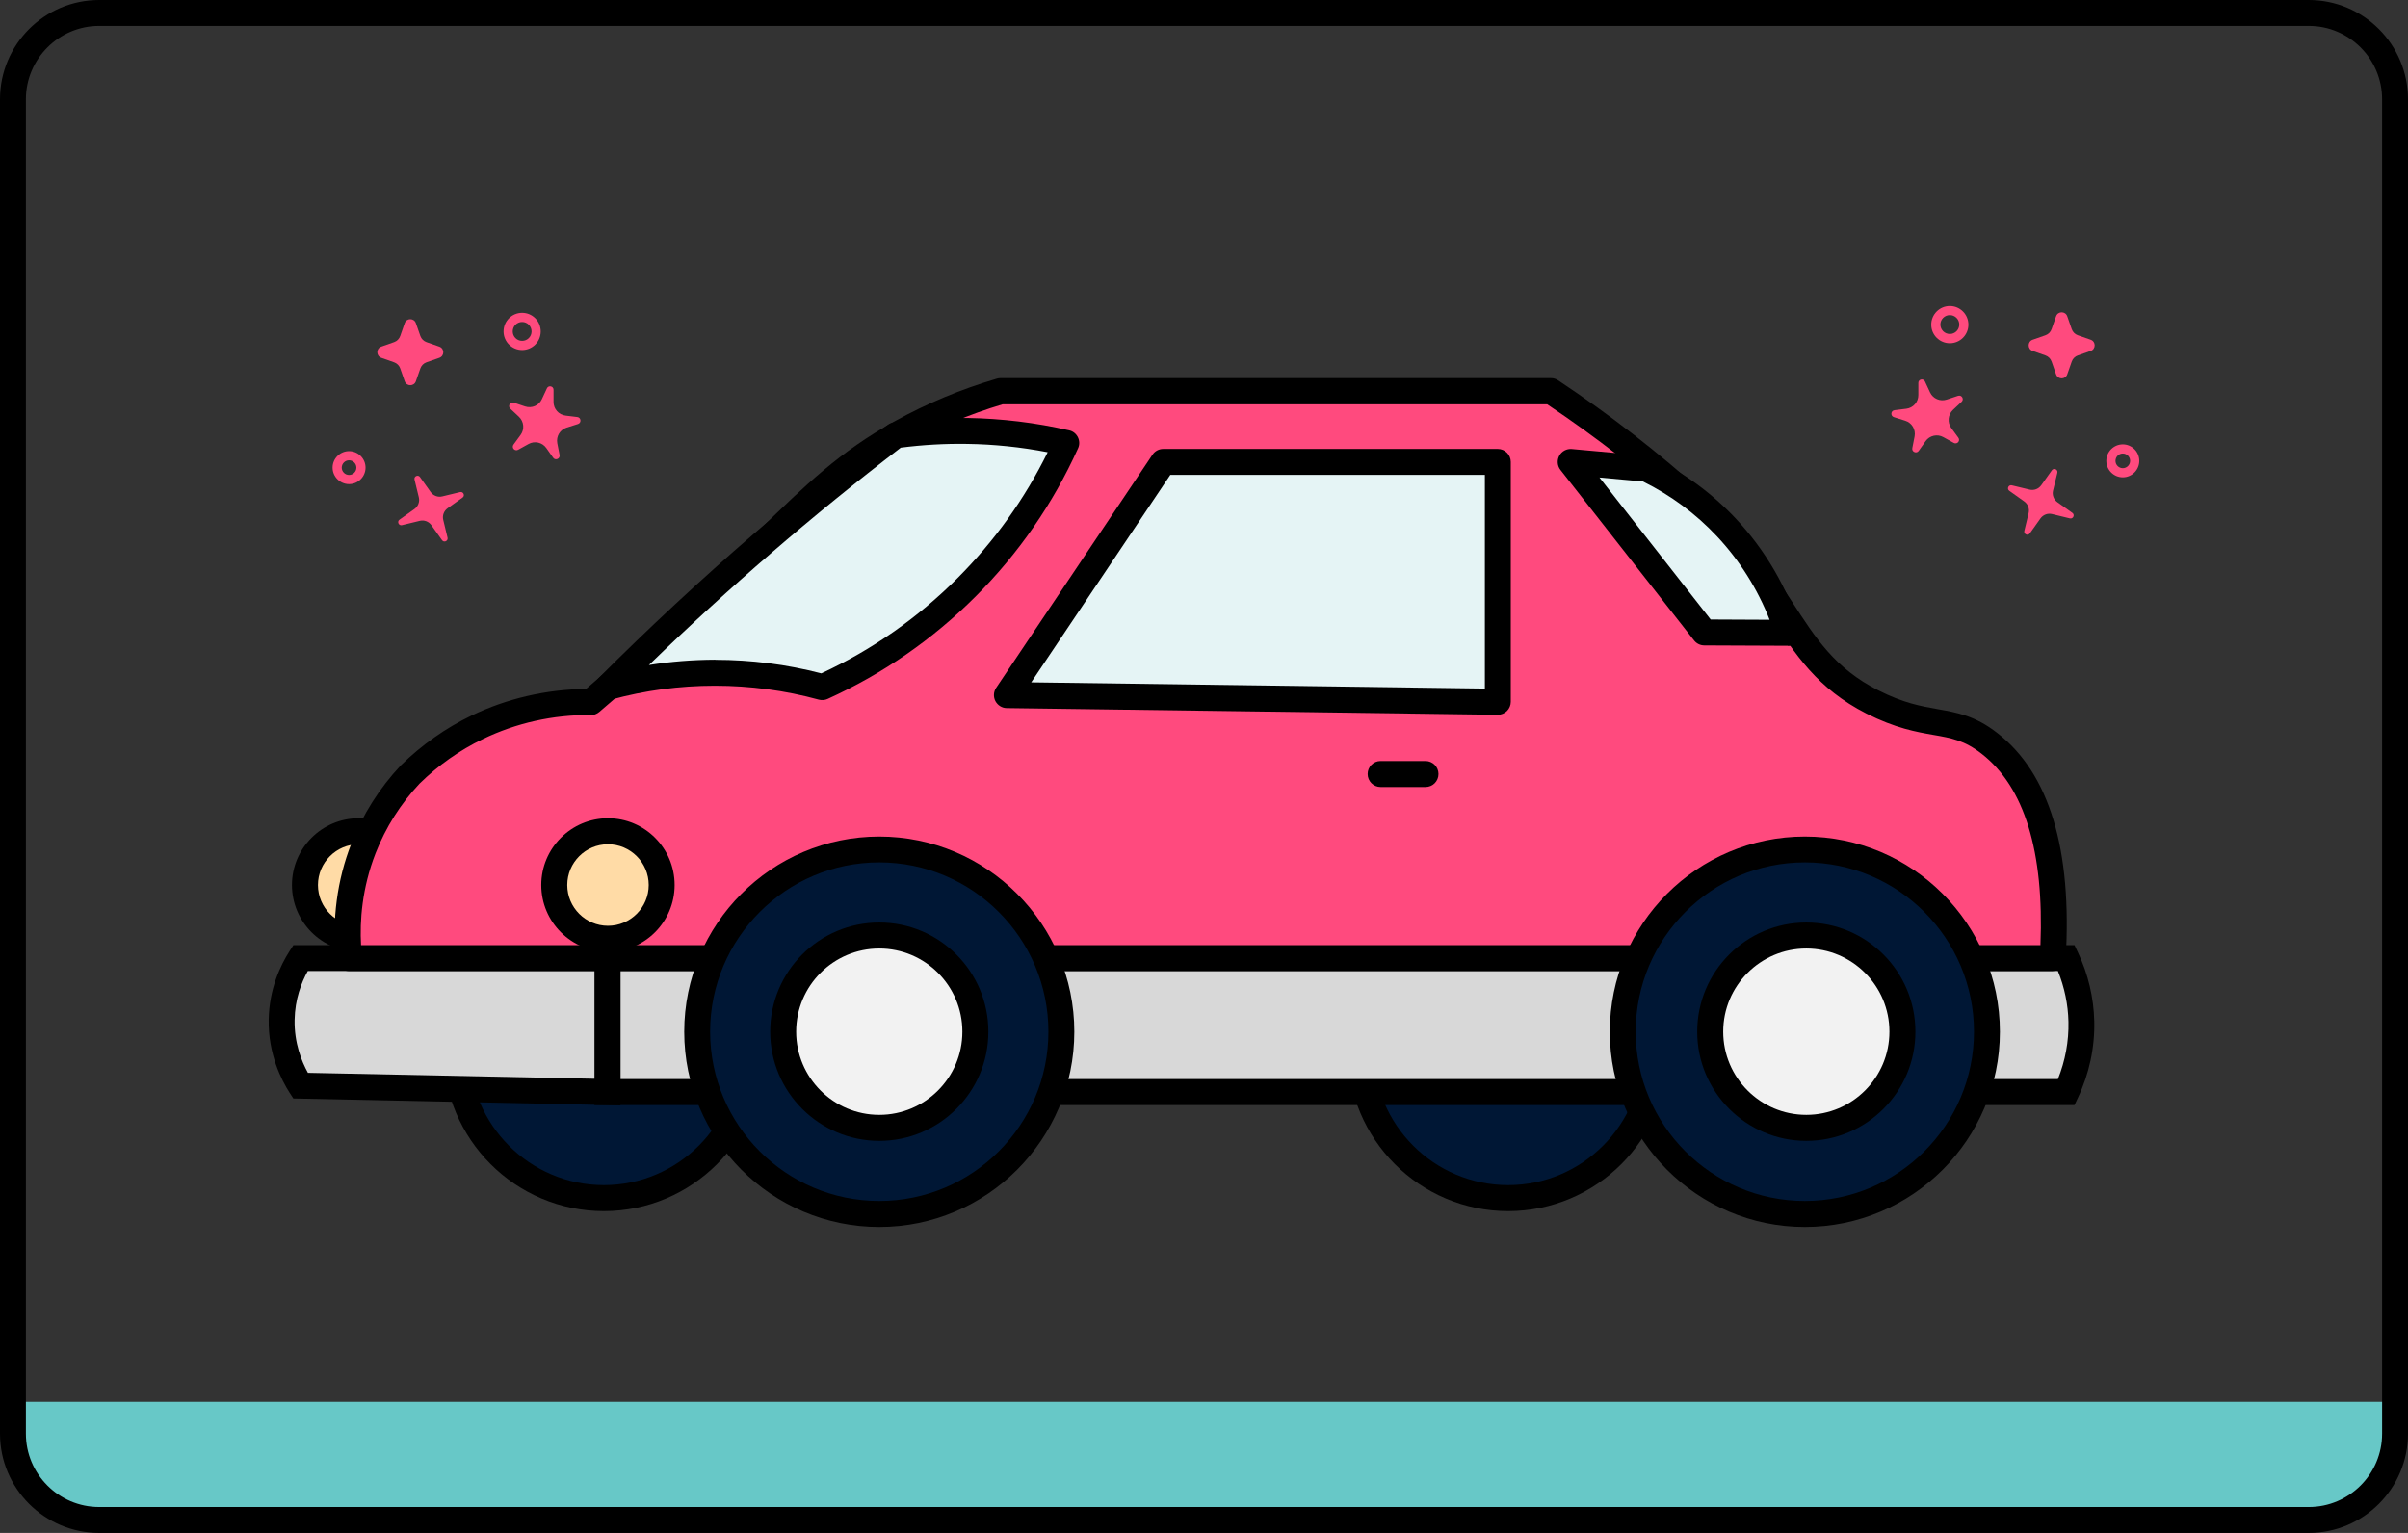 <svg width="223" height="142" viewBox="0 0 223 142" fill="none" xmlns="http://www.w3.org/2000/svg">
<rect x="0" y="0" width="223" height="142" fill="#333333" stroke="none"/>
<g clip-path="url(#clip0_833_57)">
<path d="M1.763 130.969V129.849H221.796V130.969C221.796 136.383 217.948 140.795 213.21 140.795H10.332C5.603 140.795 1.763 136.391 1.763 130.969Z" fill="#67C8C7"/>
<path d="M213.812 142H9.188C4.119 142 0 137.876 0 132.802V9.198C0 4.124 4.119 0 9.188 0H213.812C218.881 0 223 4.124 223 9.198V132.802C223 137.876 218.881 142 213.812 142ZM9.188 2.401C5.45 2.401 2.399 5.456 2.399 9.198V132.802C2.399 136.544 5.441 139.599 9.188 139.599H213.812C217.55 139.599 220.601 136.552 220.601 132.802V9.198C220.601 5.456 217.558 2.401 213.812 2.401H9.188Z" fill="black"/>
<path d="M55.924 110.986C63.46 110.986 69.57 104.87 69.57 97.325C69.57 89.78 63.46 83.664 55.924 83.664C48.387 83.664 42.278 89.78 42.278 97.325C42.278 104.87 48.387 110.986 55.924 110.986Z" fill="#001735"/>
<path d="M55.924 112.191C47.736 112.191 41.074 105.522 41.074 97.325C41.074 89.128 47.736 82.459 55.924 82.459C64.111 82.459 70.765 89.128 70.765 97.325C70.765 105.522 64.103 112.191 55.924 112.191ZM55.924 84.869C49.058 84.869 43.481 90.46 43.481 97.325C43.481 104.19 49.067 109.781 55.924 109.781C62.781 109.781 68.366 104.19 68.366 97.325C68.366 90.46 62.781 84.869 55.924 84.869Z" fill="black"/>
<path d="M139.665 110.986C147.202 110.986 153.311 104.87 153.311 97.325C153.311 89.78 147.202 83.664 139.665 83.664C132.129 83.664 126.019 89.78 126.019 97.325C126.019 104.87 132.129 110.986 139.665 110.986Z" fill="#001735"/>
<path d="M139.665 112.191C131.477 112.191 124.815 105.522 124.815 97.325C124.815 89.128 131.477 82.459 139.665 82.459C147.853 82.459 154.506 89.128 154.506 97.325C154.506 105.522 147.844 112.191 139.665 112.191ZM139.665 84.869C132.8 84.869 127.223 90.46 127.223 97.325C127.223 104.19 132.808 109.781 139.665 109.781C146.522 109.781 152.108 104.19 152.108 97.325C152.108 90.46 146.522 84.869 139.665 84.869Z" fill="black"/>
<path d="M56.254 88.747V101.152H191.36C191.919 99.973 192.826 97.648 192.75 94.61C192.69 91.937 191.894 89.884 191.36 88.738H56.254V88.747Z" fill="#D8D8D8"/>
<path d="M192.122 102.365H55.051V87.55H192.114L192.436 88.238C193.377 90.215 193.894 92.412 193.945 94.593C194.004 97.02 193.479 99.472 192.436 101.678L192.114 102.365H192.122ZM57.458 99.956H190.58C191.258 98.276 191.597 96.451 191.555 94.644C191.521 93.049 191.182 91.436 190.58 89.952H57.458V99.956Z" fill="black"/>
<path d="M56.254 88.747H27.826C27.292 89.57 26.131 91.606 26.08 94.457C26.021 97.537 27.301 99.752 27.826 100.566C37.302 100.762 46.778 100.965 56.254 101.16V88.755V88.747Z" fill="#D8D8D8"/>
<path d="M57.458 102.391L27.165 101.755L26.818 101.22C26.072 100.057 24.826 97.639 24.885 94.44C24.936 91.598 25.97 89.425 26.818 88.102L27.174 87.55H57.458V102.391ZM28.513 99.379L55.051 99.93V89.952H28.504C27.911 91.021 27.318 92.557 27.284 94.474C27.241 96.612 27.936 98.326 28.513 99.37V99.379Z" fill="black"/>
<path d="M33.217 86.965C35.965 86.965 38.192 84.735 38.192 81.984C38.192 79.233 35.965 77.003 33.217 77.003C30.469 77.003 28.242 79.233 28.242 81.984C28.242 84.735 30.469 86.965 33.217 86.965Z" fill="#FFDBA6"/>
<path d="M33.217 88.17C29.81 88.17 27.038 85.395 27.038 81.984C27.038 78.573 29.81 75.798 33.217 75.798C36.624 75.798 39.387 78.573 39.387 81.984C39.387 85.395 36.616 88.17 33.217 88.17ZM33.217 78.208C31.14 78.208 29.445 79.905 29.445 81.984C29.445 84.063 31.14 85.76 33.217 85.76C35.294 85.76 36.989 84.063 36.989 81.984C36.989 79.905 35.294 78.208 33.217 78.208Z" fill="black"/>
<path d="M190.105 88.747C190.504 82.069 189.936 73.295 184.257 68.874C180.748 66.142 178.671 67.703 173.391 65.022C165.593 61.059 165.635 54.407 157.007 46.618C152.345 42.409 147.785 38.998 143.632 36.24H92.65C90.387 36.902 87.098 38.048 83.445 40.075C77.656 43.283 74.579 46.669 68.909 52.142C65.629 55.306 60.84 59.778 54.703 65.022C52.466 65.005 48.49 65.277 44.176 67.364C41.371 68.722 39.328 70.402 37.989 71.717C36.734 73.058 34.912 75.323 33.641 78.581C31.945 82.917 32.09 86.761 32.301 88.747H190.088H190.105Z" fill="#FF4A7E"/>
<path d="M190.105 89.952H32.319C31.708 89.952 31.191 89.493 31.123 88.882C30.725 85.234 31.217 81.517 32.539 78.14C33.59 75.45 35.133 73.015 37.124 70.894C39.082 68.985 41.269 67.44 43.659 66.286C46.922 64.708 50.584 63.86 54.271 63.817C59.068 59.71 63.713 55.493 68.087 51.267C68.867 50.512 69.595 49.8 70.29 49.121C74.613 44.904 77.741 41.858 82.869 39.015C85.835 37.369 89.014 36.045 92.311 35.078C92.421 35.044 92.531 35.027 92.65 35.027H143.632C143.869 35.027 144.098 35.095 144.293 35.23C149.04 38.379 153.591 41.908 157.804 45.718C161.83 49.358 164.008 52.727 165.932 55.697C168.178 59.176 169.95 61.916 173.925 63.936C176.281 65.132 177.891 65.412 179.46 65.692C181.239 66.006 182.918 66.295 184.986 67.915C189.783 71.649 191.902 78.675 191.3 88.815C191.266 89.451 190.732 89.943 190.097 89.943L190.105 89.952ZM33.42 87.55H188.961C189.308 78.87 187.478 72.913 183.519 69.825C181.918 68.577 180.714 68.365 179.053 68.077C177.485 67.805 175.527 67.457 172.848 66.1C168.297 63.783 166.271 60.652 163.923 57.02C162.084 54.169 159.999 50.945 156.21 47.517C152.167 43.868 147.819 40.483 143.285 37.454H92.845C89.776 38.37 86.818 39.609 84.047 41.136C79.198 43.818 76.325 46.618 71.977 50.86C71.282 51.539 70.545 52.26 69.765 53.016C65.247 57.368 60.45 61.721 55.5 65.947C55.28 66.134 54.983 66.252 54.712 66.236C51.22 66.201 47.787 66.974 44.719 68.459C42.557 69.502 40.583 70.894 38.853 72.591C37.107 74.449 35.726 76.63 34.785 79.031C33.514 82.29 33.31 85.327 33.437 87.559L33.42 87.55Z" fill="black"/>
<path d="M81.427 112.454C90.743 112.454 98.294 104.894 98.294 95.569C98.294 86.243 90.743 78.683 81.427 78.683C72.112 78.683 64.561 86.243 64.561 95.569C64.561 104.894 72.112 112.454 81.427 112.454Z" fill="#001735"/>
<path d="M81.427 113.659C71.468 113.659 63.365 105.547 63.365 95.577C63.365 85.607 71.468 77.495 81.427 77.495C91.387 77.495 99.49 85.607 99.49 95.577C99.49 105.547 91.387 113.659 81.427 113.659ZM81.427 79.888C72.791 79.888 65.764 86.922 65.764 95.569C65.764 104.215 72.791 111.249 81.427 111.249C90.064 111.249 97.091 104.215 97.091 95.569C97.091 86.922 90.064 79.888 81.427 79.888Z" fill="black"/>
<path d="M167.144 112.454C176.459 112.454 184.011 104.894 184.011 95.569C184.011 86.243 176.459 78.683 167.144 78.683C157.829 78.683 150.277 86.243 150.277 95.569C150.277 104.894 157.829 112.454 167.144 112.454Z" fill="#001735"/>
<path d="M167.144 113.659C157.185 113.659 149.082 105.547 149.082 95.577C149.082 85.607 157.185 77.495 167.144 77.495C177.103 77.495 185.206 85.607 185.206 95.577C185.206 105.547 177.103 113.659 167.144 113.659ZM167.144 79.888C158.507 79.888 151.481 86.922 151.481 95.569C151.481 104.215 158.507 111.249 167.144 111.249C175.781 111.249 182.807 104.215 182.807 95.569C182.807 86.922 175.781 79.888 167.144 79.888Z" fill="black"/>
<path d="M56.305 86.965C59.053 86.965 61.281 84.735 61.281 81.984C61.281 79.233 59.053 77.003 56.305 77.003C53.557 77.003 51.33 79.233 51.33 81.984C51.33 84.735 53.557 86.965 56.305 86.965Z" fill="#FFDBA6"/>
<path d="M56.305 88.17C52.898 88.17 50.126 85.395 50.126 81.984C50.126 78.573 52.898 75.798 56.305 75.798C59.712 75.798 62.476 78.573 62.476 81.984C62.476 85.395 59.704 88.17 56.305 88.17ZM56.305 78.208C54.228 78.208 52.533 79.905 52.533 81.984C52.533 84.063 54.228 85.76 56.305 85.76C58.382 85.76 60.077 84.063 60.077 81.984C60.077 79.905 58.382 78.208 56.305 78.208Z" fill="black"/>
<path d="M81.428 104.479C86.343 104.479 90.327 100.49 90.327 95.569C90.327 90.649 86.343 86.66 81.428 86.66C76.513 86.66 72.528 90.649 72.528 95.569C72.528 100.49 76.513 104.479 81.428 104.479Z" fill="#F2F2F2"/>
<path d="M81.428 105.683C75.859 105.683 71.325 101.144 71.325 95.569C71.325 89.994 75.851 85.455 81.428 85.455C87.005 85.455 91.531 89.994 91.531 95.569C91.531 101.144 87.005 105.683 81.428 105.683ZM81.428 87.864C77.181 87.864 73.732 91.318 73.732 95.569C73.732 99.82 77.181 103.274 81.428 103.274C85.674 103.274 89.124 99.82 89.124 95.569C89.124 91.318 85.674 87.864 81.428 87.864Z" fill="black"/>
<path d="M167.28 104.479C172.195 104.479 176.179 100.49 176.179 95.569C176.179 90.649 172.195 86.66 167.28 86.66C162.364 86.66 158.38 90.649 158.38 95.569C158.38 100.49 162.364 104.479 167.28 104.479Z" fill="#F2F2F2"/>
<path d="M167.279 105.683C161.711 105.683 157.176 101.144 157.176 95.569C157.176 89.994 161.702 85.455 167.279 85.455C172.857 85.455 177.383 89.994 177.383 95.569C177.383 101.144 172.857 105.683 167.279 105.683ZM167.279 87.864C163.033 87.864 159.583 91.318 159.583 95.569C159.583 99.82 163.033 103.274 167.279 103.274C171.526 103.274 174.976 99.82 174.976 95.569C174.976 91.318 171.526 87.864 167.279 87.864Z" fill="black"/>
<path d="M56.305 63.656C58.755 62.986 62.145 62.333 66.205 62.324C70.299 62.324 73.715 62.986 76.173 63.656C79.495 62.154 84.572 59.371 89.522 54.407C94.472 49.452 97.252 44.361 98.761 41.043C96.26 40.466 93.158 39.982 89.581 39.931C87.106 39.889 84.877 40.067 82.945 40.33C78.953 43.385 74.825 46.711 70.629 50.334C65.4 54.849 60.628 59.32 56.305 63.656Z" fill="#E5F4F5"/>
<path d="M56.305 64.852C55.881 64.852 55.483 64.632 55.263 64.25C54.992 63.775 55.068 63.181 55.449 62.799C60.06 58.183 64.9 53.686 69.841 49.418C73.842 45.964 78.003 42.579 82.207 39.363C82.377 39.236 82.572 39.159 82.775 39.125C85.03 38.82 87.327 38.684 89.59 38.718C92.751 38.769 95.93 39.151 99.015 39.864C99.371 39.94 99.659 40.177 99.82 40.5C99.981 40.822 99.99 41.204 99.837 41.527C97.523 46.652 94.328 51.268 90.353 55.247C86.378 59.227 81.767 62.417 76.647 64.742C76.393 64.861 76.105 64.878 75.834 64.81C72.698 63.953 69.46 63.52 66.213 63.52H66.18C62.942 63.52 59.721 63.953 56.593 64.81C56.492 64.835 56.382 64.852 56.28 64.852H56.305ZM66.239 61.119C69.553 61.119 72.859 61.543 76.062 62.375C80.767 60.194 85.004 57.224 88.675 53.55C92.09 50.131 94.896 46.219 97.023 41.891C94.565 41.416 92.056 41.153 89.564 41.119C87.53 41.085 85.454 41.204 83.419 41.467C79.334 44.598 75.3 47.882 71.418 51.234C67.561 54.56 63.764 58.039 60.094 61.603C62.111 61.28 64.154 61.119 66.205 61.11H66.239V61.119Z" fill="black"/>
<path d="M152.472 43.419C150.133 43.206 147.802 42.994 145.463 42.782C149.59 48.051 153.71 53.312 157.837 58.582C160.423 58.59 162.999 58.599 165.584 58.616C164.889 56.418 163.347 52.54 159.889 48.858C157.202 45.998 154.379 44.343 152.472 43.419Z" fill="#E5F4F5"/>
<path d="M165.576 59.82L157.829 59.786C157.465 59.786 157.117 59.617 156.888 59.328L144.513 43.529C144.217 43.156 144.174 42.638 144.403 42.214C144.632 41.789 145.09 41.552 145.564 41.594L152.574 42.231C152.718 42.248 152.854 42.282 152.989 42.349C155.922 43.766 158.541 45.684 160.753 48.043C163.465 50.928 165.525 54.458 166.72 58.268C166.839 58.633 166.771 59.031 166.542 59.345C166.313 59.651 165.957 59.837 165.576 59.837V59.82ZM158.422 57.385L163.881 57.411C162.762 54.551 161.092 51.904 159.007 49.681C157.041 47.585 154.735 45.879 152.142 44.598L148.124 44.233L158.422 57.385Z" fill="black"/>
<path d="M132.012 72.905H127.858C127.197 72.905 126.655 72.37 126.655 71.7C126.655 71.03 127.189 70.495 127.858 70.495H132.012C132.673 70.495 133.215 71.03 133.215 71.7C133.215 72.37 132.681 72.905 132.012 72.905Z" fill="black"/>
<path d="M93.251 64.377L107.728 42.791H138.708V65.005L93.251 64.377Z" fill="#E5F4F5"/>
<path d="M138.708 66.21C138.708 66.21 138.699 66.21 138.691 66.21L93.234 65.591C92.794 65.591 92.395 65.336 92.183 64.946C91.98 64.555 92.005 64.08 92.251 63.715L106.728 42.12C106.948 41.79 107.321 41.586 107.728 41.586H138.708C139.369 41.586 139.911 42.12 139.911 42.791V65.005C139.911 65.328 139.784 65.633 139.555 65.862C139.326 66.083 139.03 66.21 138.708 66.21ZM95.489 63.206L137.512 63.783V43.987H108.381L95.498 63.206H95.489Z" fill="black"/>
<path d="M178.273 35.35L178.739 36.351C179.01 36.936 179.68 37.216 180.29 37.013L181.333 36.665C181.672 36.554 181.917 36.979 181.663 37.216L180.858 37.971C180.392 38.413 180.324 39.134 180.705 39.652L181.358 40.543C181.57 40.831 181.248 41.196 180.934 41.026L179.968 40.492C179.409 40.178 178.697 40.339 178.324 40.865L177.688 41.764C177.485 42.053 177.027 41.858 177.095 41.51L177.307 40.424C177.425 39.787 177.061 39.168 176.442 38.973L175.391 38.642C175.052 38.532 175.094 38.039 175.45 37.997L176.544 37.861C177.179 37.785 177.663 37.233 177.654 36.589V35.485C177.637 35.129 178.12 35.019 178.273 35.341V35.35Z" fill="#FF4A7E"/>
<path d="M187.469 49.18L187.867 47.534C187.969 47.127 187.808 46.694 187.461 46.448L186.079 45.464C185.825 45.285 186.003 44.887 186.308 44.955L187.952 45.353C188.359 45.455 188.791 45.294 189.037 44.946L190.02 43.563C190.198 43.309 190.597 43.487 190.529 43.792L190.13 45.438C190.029 45.846 190.19 46.278 190.537 46.524L191.919 47.509C192.173 47.687 191.995 48.086 191.69 48.018L190.046 47.619C189.639 47.517 189.207 47.678 188.961 48.026L187.978 49.409C187.8 49.664 187.401 49.486 187.469 49.18Z" fill="#FF4A7E"/>
<path d="M191.444 29.299L191.86 30.487C191.953 30.75 192.156 30.962 192.428 31.056L193.614 31.471C194.106 31.641 194.106 32.337 193.614 32.507L192.428 32.922C192.165 33.016 191.953 33.219 191.86 33.491L191.444 34.679C191.275 35.171 190.58 35.171 190.41 34.679L189.995 33.491C189.902 33.228 189.698 33.016 189.427 32.922L188.241 32.507C187.749 32.337 187.749 31.641 188.241 31.471L189.427 31.056C189.69 30.962 189.902 30.759 189.995 30.487L190.41 29.299C190.58 28.807 191.275 28.807 191.444 29.299Z" fill="#FF4A7E"/>
<path d="M180.57 31.794C179.62 31.794 178.849 31.022 178.849 30.072C178.849 29.121 179.62 28.349 180.57 28.349C181.519 28.349 182.29 29.121 182.29 30.072C182.29 31.022 181.519 31.794 180.57 31.794ZM180.57 29.189C180.087 29.189 179.697 29.579 179.697 30.063C179.697 30.547 180.087 30.937 180.57 30.937C181.053 30.937 181.443 30.547 181.443 30.063C181.443 29.579 181.053 29.189 180.57 29.189Z" fill="#FF4A7E"/>
<path d="M196.589 44.216C195.75 44.216 195.063 43.529 195.063 42.689C195.063 41.849 195.75 41.162 196.589 41.162C197.428 41.162 198.115 41.849 198.115 42.689C198.115 43.529 197.428 44.216 196.589 44.216ZM196.589 42.01C196.216 42.01 195.911 42.316 195.911 42.689C195.911 43.062 196.216 43.368 196.589 43.368C196.962 43.368 197.267 43.062 197.267 42.689C197.267 42.316 196.962 42.01 196.589 42.01Z" fill="#FF4A7E"/>
<path d="M50.643 35.986L50.177 36.987C49.906 37.573 49.236 37.853 48.626 37.649L47.584 37.301C47.245 37.191 46.999 37.615 47.253 37.853L48.058 38.608C48.524 39.049 48.592 39.77 48.211 40.288L47.558 41.179C47.346 41.467 47.668 41.832 47.982 41.663L48.948 41.128C49.508 40.814 50.219 40.975 50.592 41.501L51.228 42.401C51.431 42.689 51.889 42.494 51.821 42.146L51.609 41.06C51.491 40.424 51.855 39.804 52.474 39.609L53.525 39.278C53.864 39.168 53.822 38.676 53.466 38.633L52.372 38.498C51.737 38.421 51.254 37.87 51.262 37.225V36.122C51.279 35.765 50.796 35.655 50.643 35.977V35.986Z" fill="#FF4A7E"/>
<path d="M41.447 49.808L41.049 48.162C40.947 47.755 41.108 47.322 41.456 47.076L42.837 46.092C43.091 45.913 42.913 45.515 42.608 45.583L40.964 45.981C40.557 46.083 40.125 45.922 39.879 45.574L38.896 44.191C38.718 43.936 38.319 44.115 38.387 44.42L38.786 46.066C38.887 46.474 38.726 46.906 38.379 47.152L36.997 48.137C36.743 48.315 36.921 48.714 37.226 48.646L38.87 48.247C39.277 48.145 39.709 48.306 39.955 48.654L40.938 50.037C41.117 50.292 41.515 50.114 41.447 49.808Z" fill="#FF4A7E"/>
<path d="M37.48 29.936L37.065 31.124C36.972 31.387 36.768 31.599 36.497 31.692L35.31 32.108C34.819 32.278 34.819 32.974 35.31 33.143L36.497 33.559C36.76 33.653 36.972 33.856 37.065 34.128L37.48 35.316C37.65 35.808 38.345 35.808 38.514 35.316L38.929 34.128C39.023 33.865 39.226 33.653 39.497 33.559L40.684 33.143C41.176 32.974 41.176 32.278 40.684 32.108L39.497 31.692C39.235 31.599 39.023 31.395 38.929 31.124L38.514 29.936C38.345 29.444 37.65 29.444 37.48 29.936Z" fill="#FF4A7E"/>
<path d="M46.634 30.7C46.634 29.749 47.406 28.977 48.355 28.977C49.304 28.977 50.075 29.749 50.075 30.7C50.075 31.65 49.304 32.422 48.355 32.422C47.406 32.422 46.634 31.65 46.634 30.7ZM47.482 30.7C47.482 31.183 47.872 31.573 48.355 31.573C48.838 31.573 49.228 31.183 49.228 30.7C49.228 30.216 48.838 29.826 48.355 29.826C47.872 29.826 47.482 30.216 47.482 30.7Z" fill="#FF4A7E"/>
<path d="M30.801 43.317C30.801 42.477 31.488 41.79 32.327 41.79C33.166 41.79 33.853 42.477 33.853 43.317C33.853 44.157 33.166 44.844 32.327 44.844C31.488 44.844 30.801 44.157 30.801 43.317ZM31.649 43.317C31.649 43.69 31.954 43.996 32.327 43.996C32.7 43.996 33.005 43.69 33.005 43.317C33.005 42.944 32.7 42.638 32.327 42.638C31.954 42.638 31.649 42.944 31.649 43.317Z" fill="#FF4A7E"/>
</g>
<defs>
<clipPath id="clip0_833_57">
<rect width="223" height="142" fill="white"/>
</clipPath>
</defs>
</svg>
